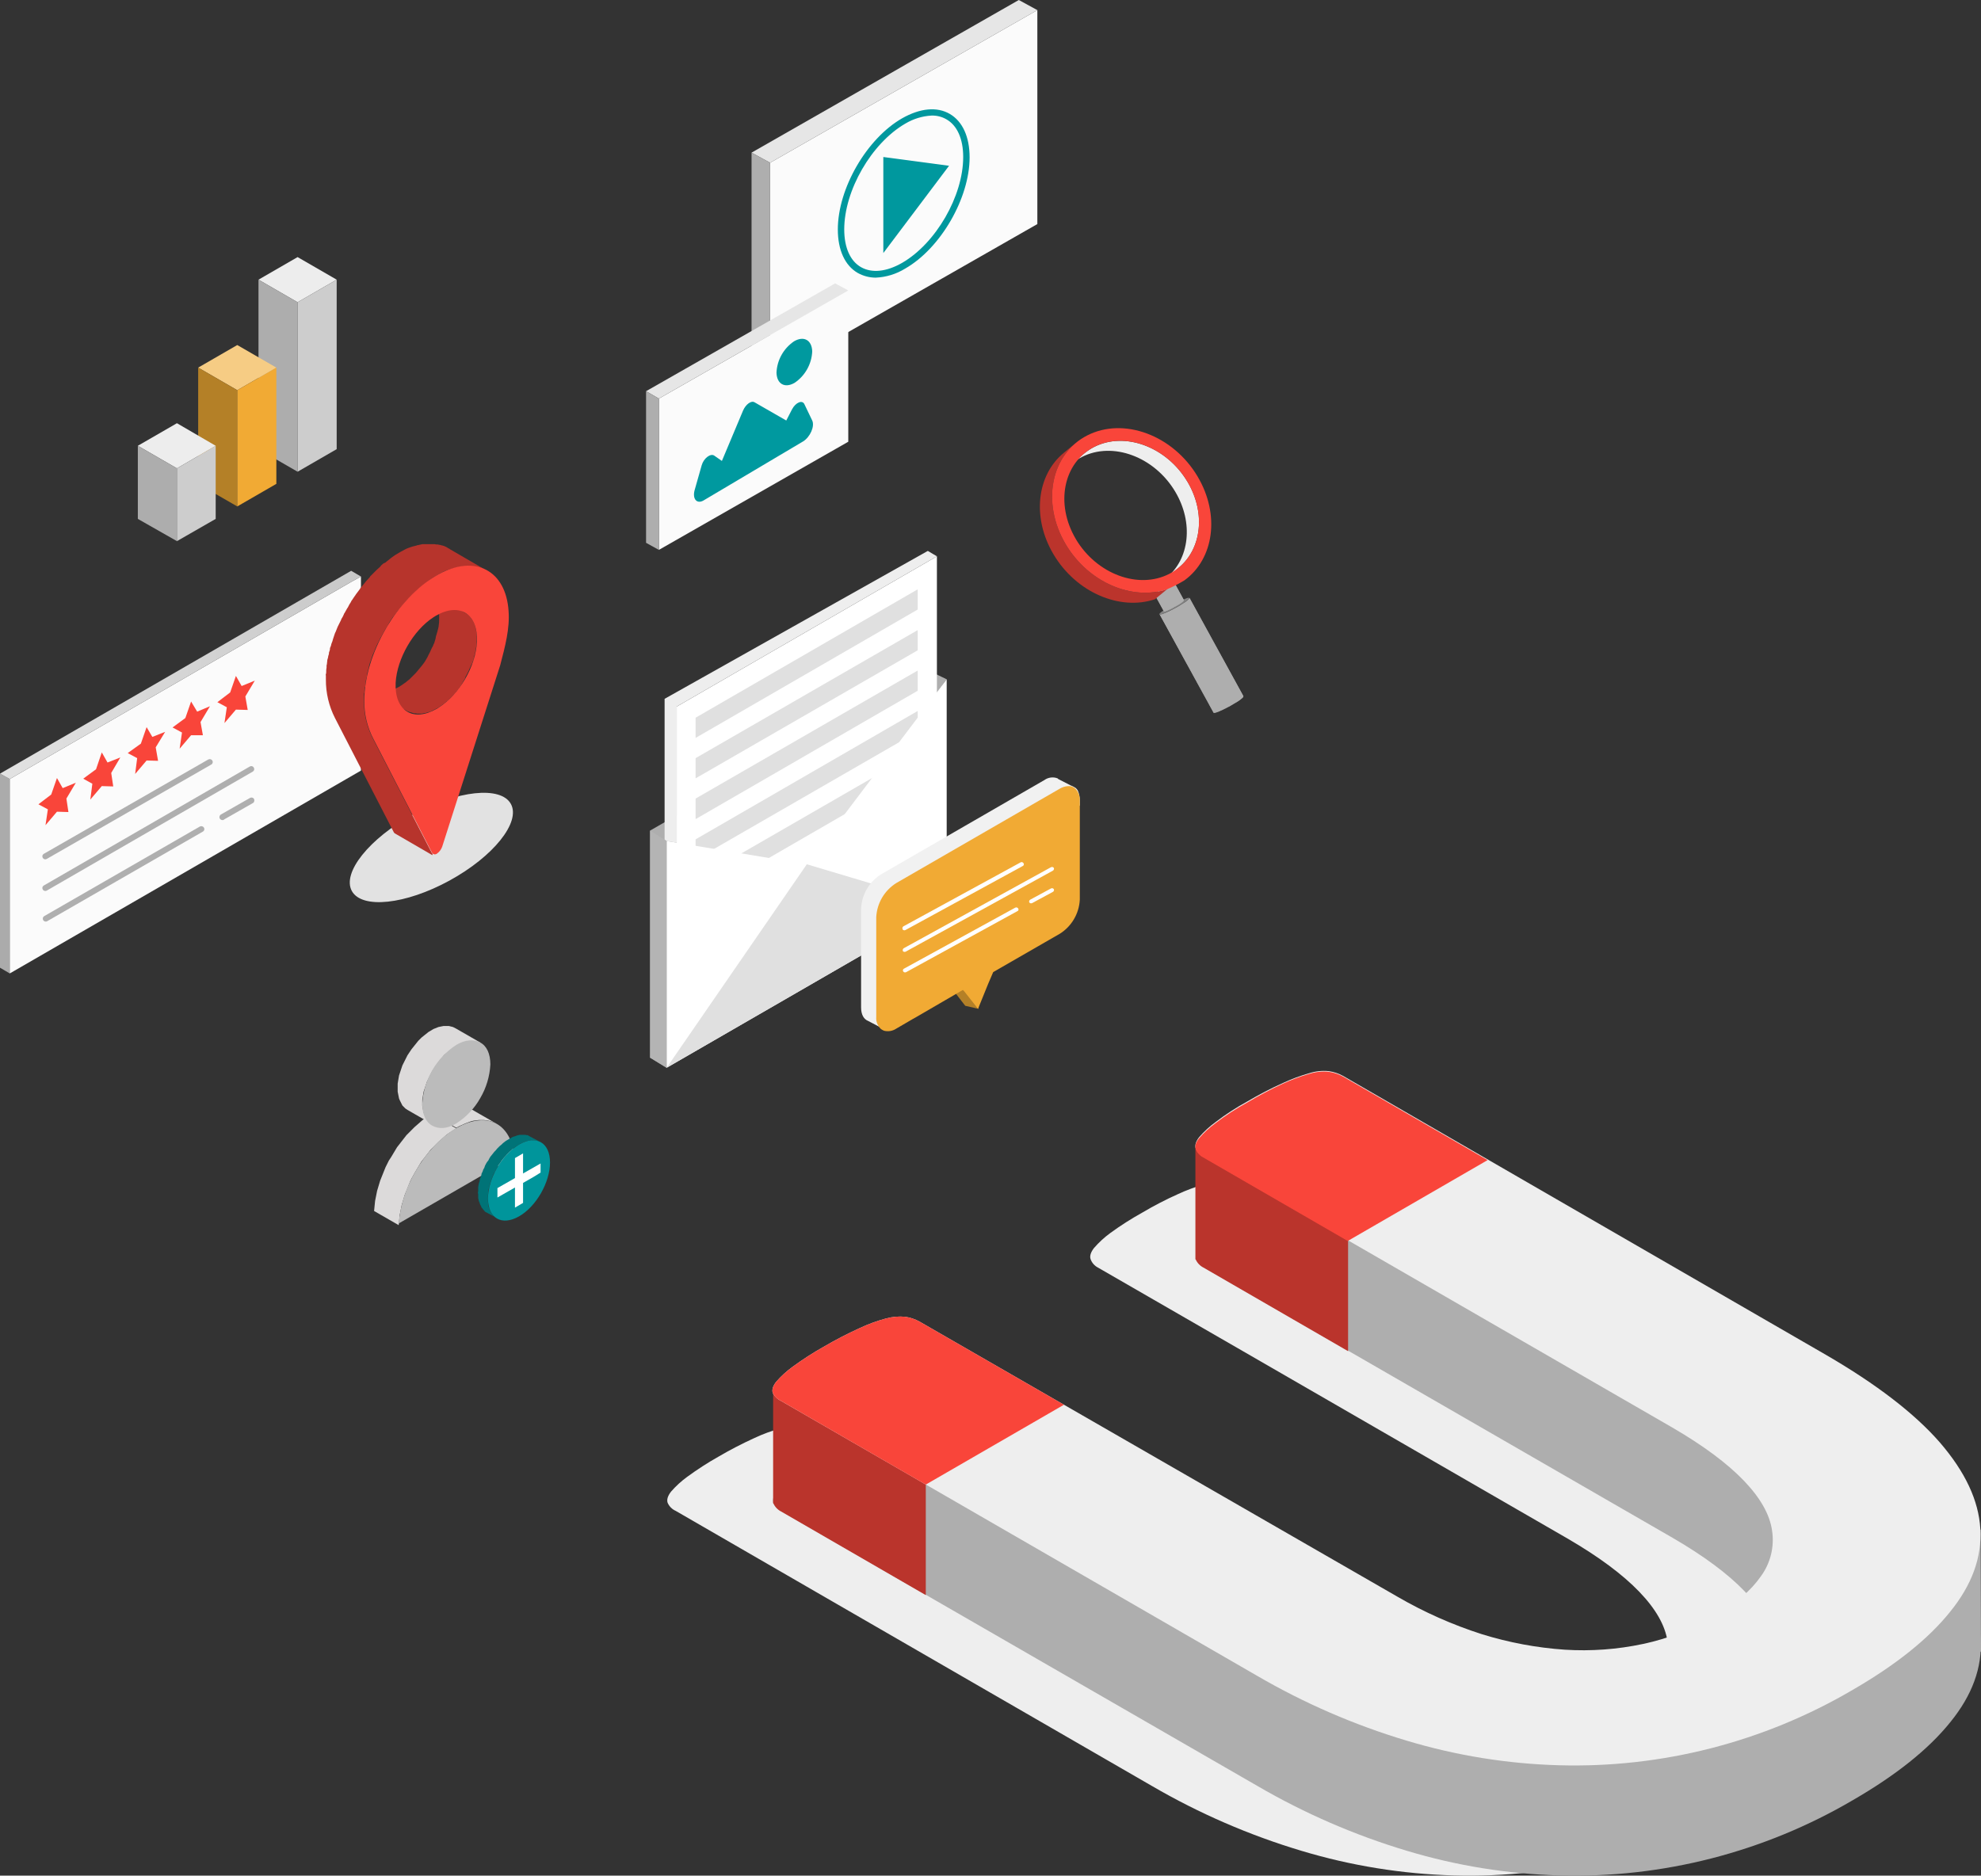 <?xml version="1.0" encoding="UTF-8"?> <svg xmlns="http://www.w3.org/2000/svg" xmlns:xlink="http://www.w3.org/1999/xlink" id="Layer_1" data-name="Layer 1" width="587.8" height="556.66" viewBox="0 0 587.8 556.66"><rect x="0" y="0" width="587.8" height="556.66" fill="#333333" stroke="none"/><defs><style> .cls-1 { fill: none; } .cls-2 { fill: url(#linear-gradient); } .cls-3 { clip-path: url(#clippath); } .cls-4 { fill: #f9453a; } .cls-5 { fill: #00989e; } .cls-6 { fill: #eee; } .cls-7 { fill: #f1aa34; } .cls-8 { fill: #e6e6e6; } .cls-9 { fill: #f6cc84; } .cls-10 { fill: #ededed; } .cls-11, .cls-12 { fill: #fff; } .cls-13 { fill: #f1f1f1; } .cls-14 { fill: #fbfbfb; } .cls-15 { fill: #e2e2e2; } .cls-16 { fill: #00999f; } .cls-17 { fill: #b4b4b4; } .cls-18 { fill: #ba342c; } .cls-19 { fill: #b7342c; } .cls-20 { fill: #bb342c; } .cls-21 { fill: #b48027; } .cls-22 { fill: #cdcdcd; } .cls-23 { fill: #aeaeae; } .cls-24 { fill: #ababab; } .cls-25 { fill: #afafaf; } .cls-26 { fill: #e0e0e0; } .cls-27 { fill: #adadad; } .cls-28 { fill: #828282; } .cls-29 { clip-path: url(#clippath-1); } .cls-30 { fill: #dcdada; } .cls-30, .cls-31, .cls-12, .cls-32, .cls-33 { fill-rule: evenodd; } .cls-31 { fill: #bbb; } .cls-32 { fill: #007377; } .cls-33 { fill: #00959b; } </style><linearGradient id="linear-gradient" x1="-480.47" y1="1258.25" x2="-479.47" y2="1258.25" gradientTransform="translate(51458.5 77960.16) scale(107.1 -61.8)" gradientUnits="userSpaceOnUse"><stop offset="0" stop-color="#e2e2e2"></stop><stop offset="1" stop-color="#c8c8c8"></stop></linearGradient><clipPath id="clippath"><path class="cls-1" d="m368.9,206.7h0v.03h0s0,.03-.01.04h0s-.02.04-.02.04h0s-.02.05-.02.05h0s-.03.05-.03.05h0s-.03.04-.03.04h0s0,.01,0,.01c-.02.02-.03.03-.05.05h0l-.05.05h0s0,.02,0,.02l-.06.05h0s-.08.07-.08.07h0s-.02.03-.02.03h-.02s-.04.05-.06.06l-.06.05-.02.02-.03.02h-.01s-.03.03-.03.03l-.04.03-.03.03-.02.02-.02.02-.04.03-.04.03-.04.03h-.02s-.03.04-.03.04l-.04.03-.05.04-.04.03h-.01s-.05.05-.05.05l-.03.02-.09.06h0l-.12.08h0s-.03.03-.03.03l-.08.06h-.02s-.04.04-.04.04l-.04.02h-.02s-.07.06-.07.06h-.02s-.1.08-.1.08h-.02s-.07.05-.07.05l-.08.05-.04.02h-.02s-.03.03-.03.03l-.08.05-.08.05h-.01l-.09.05-.09.05h-.01s-.02.02-.02.02l-.1.06-.05.03-.09.05-.05.03-.07.04-.05.03-.03.02-.05.03-.16.1-.04.02-.08.05-.03.02h-.02s-.04.03-.04.03l-.08.05-.08.04h0l-.06.04-.06.04-.06.04h-.01s0,0,0,0l-.04.02-.06.04-.07.04-.03.02h-.01s-.03.02-.03.02l-.07.04-.07.04-.05.03h-.02s-.08.05-.08.05l-.08.04-.04.02h-.01s-.03.02-.03.02l-.08.04-.09.05h-.01l-.1.05-.11.06h0l-.11.06-.08.04-.04.02h-.02s-.14.08-.14.08h-.02s-.05.04-.05.04l-.09.05-.05.03-.07.03-.05.02-.08.04-.07.03h-.03s-.11.07-.11.07l-.05.03h-.01s-.18.09-.18.09h0l-.18.09h0l-.09.04-.1.05h0l-.12.05-.07.03h0c-.07.03-.13.06-.2.09h0l-.2.09h-.02s-.13.07-.13.07h-.02s-.06.04-.09.05h-.03s-.07.04-.07.04l-.1.04-.06.02h-.04s-.05.04-.05.04l-.06.02-.09.03-.06.02-.09.03-.04.02-.13.05c-.51.17-.79.19-.84.1l-7.72-14.07-5.91-10.78-2.38-4.33c.05.1.33.07.84-.1l.13-.05.05-.02.09-.03.06-.02.09-.03.06-.02.09-.04.06-.02.1-.04.06-.03.13-.05h.02s.15-.07.15-.07l.2-.09h.01s.2-.09.2-.09l.08-.04.11-.05.11-.05.09-.04.19-.09h0l.19-.09.05-.03.14-.07.07-.03.13-.07.07-.03.14-.07.05-.02.18-.1.04-.02c.06-.03.12-.07.18-.1h0l.21-.11h0l.2-.11h.02s.2-.12.2-.12h0l.21-.11h.01s.2-.12.2-.12h0l.21-.12h0l.2-.11h.02s.15-.1.15-.1l.16-.1.08-.05.05-.03.12-.08.09-.06.14-.09h.02s.19-.13.19-.13h0l.18-.11h.02s.18-.13.18-.13l.12-.08h.02s.09-.07.09-.07l.04-.02.06-.04.09-.06.04-.02.12-.08s.06-.04.09-.06l.03-.02.06-.05.04-.03.05-.04.04-.03.05-.04.04-.03.04-.03.04-.03.04-.03.03-.03.04-.03.03-.02.04-.04.02-.02s.08-.07.12-.1l.02-.02.03-.03.08-.07h0s.04-.04.06-.06l.02-.02.05-.05h0s.03-.03.05-.05h.01s.03-.05.03-.05h.01s.03-.06.03-.06h0s.02-.03.02-.04h0s.02-.04.02-.04h0s0-.03.01-.04h0v-.03h0s0-.03,0-.03v-.02s16,29.18,16,29.18v.02h0s0,.02,0,.03v.05Z"></path></clipPath><clipPath id="clippath-1"><path class="cls-1" d="m351.28,178.12h0s0-.01,0-.02h0s-2.74-5-2.74-5h0s0,.02,0,.03h0v.02h0s0,.03,0,.03h0s-.01.03-.01.03h0s-.02.03-.02.03h0l-.02.03h0s-.02.03-.02.03h0s-.03.04-.03.04h0l-.04.04h-.01s-.04.05-.04.05h0s-.05.05-.05.05l-.02.02h-.01s-.08.08-.08.08h-.01s-.03.04-.03.04l-.02.02-.03.02-.02.02-.03.02-.03.02-.03.02-.03.02-.03.02-.03.02-.03.02-.03.02-.04.03h-.02s-.06.06-.06.06l-.08.05-.03.02-.06.04-.04.03-.03.02-.06.04h-.01s-.08.06-.08.06l-.12.08h-.01s-.12.08-.12.08h0l-.13.08h-.01s-.1.07-.1.07l-.06.04-.08.05-.03.02-.05.03-.11.07-.1.06h-.01s-.14.08-.14.08h0l-.14.08h0l-.14.08h0l-.14.08h0l-.14.08h-.01s-.14.08-.14.08h0l-.14.08h0l-.12.07h-.03s-.12.08-.12.08l-.03.02-.1.05-.04.02-.09.04-.05.02-.09.05-.04.02-.13.06h0l-.13.06-.06.03-.07.04-.08.04-.05.03-.13.06h0s-.09.04-.13.06l-.1.04h-.01s-.09.04-.09.04l-.04.02-.07.03-.04.02-.06.02-.04.02-.06.02h-.04s-.06.04-.06.04h-.03s-.09.04-.09.04c-.35.11-.53.13-.57.07l2.74,4.99c.03.07.22.05.57-.07l.09-.03h.03s.06-.03.06-.03l.04-.02.06-.02.04-.02h.04s.02-.02.02-.02l.04-.02.07-.03.04-.02h.02s.06-.04.06-.04h.01s.09-.04.09-.04h.01s.13-.06.13-.06h0l.13-.06h0l.05-.02.08-.04h0l.07-.03.06-.03h0l.13-.06h0l.12-.06h0l.04-.02.08-.04h.02s.05-.03.05-.03l.05-.03.03-.02.04-.02.03-.02.06-.03.03-.02h.01s.09-.06.09-.06h.02s.03-.02.03-.02l.05-.03.07-.04h0l.07-.04.07-.04h0l.06-.03.05-.03h.02s.01-.02.01-.02h.03s.05-.04.05-.04l.05-.03h.01l.03-.02.04-.02.04-.02h.02s0,0,0,0h.02s.04-.04.04-.04l.04-.02.03-.02h.01l.04-.02.04-.02.04-.02h0l.05-.03.06-.03.03-.02h.01s.02-.02.02-.02l.06-.03.03-.02.11-.07.04-.02h.02s.03-.03.03-.03l.05-.03.04-.02.06-.04.03-.02.06-.04h.02s0,0,0,0l.06-.04.06-.04h0l.05-.03.05-.03h.02s.01-.02.01-.02l.03-.02.05-.03.04-.03h.01s.07-.05.07-.05h.01s.05-.04.05-.04h.01s.03-.02.03-.02l.03-.02h.01s.06-.05.06-.05h.02s0-.01,0-.01l.08-.05h0l.06-.04h.02s.03-.04.03-.04h0s.03-.02.03-.02l.04-.03.03-.02.02-.02h.01s.03-.03.03-.03l.03-.02.03-.02h.02s.01-.02.01-.02l.02-.02.03-.02.02-.02h0s.02-.02.02-.02h.01s.04-.05.04-.05l.04-.03h.01s.02-.02.02-.02h0l.05-.05h0s.04-.04.04-.04h0s0-.01,0-.01l.04-.04h0l.03-.04h0s.02-.03.02-.03h0s.02-.04.02-.04h0l.02-.02h0v-.02h.01v-.02h0v-.02l.02-.07Z"></path></clipPath></defs><path class="cls-24" d="m0,229.6v57.6l2.9,1.7v-57.7l-2.9-1.6Z"></path><path class="cls-30" d="m135.4,334.9l-7.3-4.2-.9.5-.9.6-.9.6-.8.7-.8.7-.8.7-.8.8-.8.8-.8.8-.7.9-.7.9-.7.9-.7.9-.6,1-.6,1-.6,1-.6.9-.5,1-.5,1-.4,1-.4,1-.4,1-.4,1-.3,1-.3,1-.3,1-.2,1-.2,1-.2,1-.1,1-.1,1-.1,1,7.3,4.2.1-1,.1-1,.1-1,.2-1,.2-1,.2-1,.3-1,.3-1,.3-1,.4-1,.4-1,.4-1,.4-1,.5-1,.5-.9.5-.9.6-1,.6-1,.6-1,.7-.9.7-.9.7-.9.7-.9.8-.8.8-.8.8-.8.8-.7.8-.7.8-.7.9-.6.9-.6,1-.6h0Zm12.1-1.3l-.6-.3-.6-.3-.6-.2-.7-.2-.7-.1-.7-.1h-1.5l-.8.1-.8.1-.8.2-.8.3-.8.3-.9.4-.9.4-.9.5-7.3-4.2.9-.5.9-.4.9-.4.8-.3.8-.3.8-.2.8-.1.8-.1h1.5l.7.1.7.1.7.2.6.2.6.3.6.3,7.3,4.2Z"></path><path class="cls-30" d="m142.5,309.4l-7.3-4.2-.4-.2-.4-.2-.4-.1-.4-.1-.4-.1h-1.6l-.5.1-.5.1-.5.1-.5.2-.5.2-.5.2-.5.3-.5.3-.5.3-.5.4-.5.4-.5.4-.5.4-.5.5-.5.5-.4.5-.4.5-.4.5-.4.5-.4.5-.4.6-.4.6-.4.6-.3.6-.3.6-.3.6-.3.6-.3.6-.2.6-.2.6-.2.6-.2.6-.2.6-.1.6-.1.6-.1.6-.1.6v2.4l.1.5.1.5.1.5.1.5.2.5.2.4.2.4.2.4.2.4.3.3.3.3.3.3.3.2.3.2,7.3,4.2-.3-.2-.3-.2-.3-.3-.3-.3-.3-.3-.2-.4-.2-.4-.2-.4-.2-.4-.2-.5-.1-.5-.1-.5-.1-.5-.1-.5v-1.8h0l.1-.6.1-.6.1-.6.1-.6.2-.6.2-.6.2-.6.2-.6.2-.6.3-.6.3-.6.3-.6.3-.6.3-.6.4-.6.4-.6.4-.6.4-.6.4-.5.4-.5.4-.5.4-.5.4-.5.5-.4.5-.4.5-.4.5-.4.5-.4.5-.3.5-.3.5-.3.5-.2.5-.2.5-.2.5-.2.5-.1.5-.1.5-.1h1.2l.4.1.4.1.4.1.4.1.4-.1h0Zm-7.1,25.5h0l-7.3-4.2h0l7.3,4.2Z"></path><path class="cls-31" d="m147.5,333.6c-3.1-1.8-7.4-1.5-12.1,1.2h0c-4.7,2.7-9,7.4-12.1,12.8-2.8,4.73-4.51,10.02-5,15.5l34.3-19.8c-.4-4.6-2.2-8-5.1-9.7Z"></path><path class="cls-31" d="m135.4,333.4h0c2.95-1.88,5.39-4.45,7.1-7.5h0c1.79-3.04,2.82-6.47,3-10,0-3.2-1.1-5.5-3-6.5s-4.4-.9-7.1.7c-5.97,3.89-9.72,10.39-10.1,17.5,0,3.2,1.1,5.5,3,6.5s4.3,1,7.1-.7Z"></path><path class="cls-32" d="m159.9,338.7l-3-1.6-.3-.2h-.4l-.3-.1h-1.7l-.4.1-.4.1-.5.2-.4.1-.5.2-.5.3-.4.2-.5.3-.5.3-.4.3-.5.4-.4.4-.5.4-.4.4-.4.4-.4.5-.4.4-.4.5-.4.5-.4.5-.3.5-.3.6-.4.5-.3.5-.3.6-.2.6-.3.5-.2.6-.3.6-.1.6-.2.5-.2.6-.1.6-.2.6-.1.5-.1.6v1.1l-.1.6.1.5v1.1l.1.4.1.5.2.4.1.4.2.4.2.4.1.3.3.3.2.3.3.3.2.3,3,1.6-.3-.2-.3-.3-.2-.3-.2-.3-.2-.3-.2-.4-.2-.4-.1-.4-.2-.4-.1-.5v-.5l-.1-.5v-2.1l.1-.6v-.6l.1-.5.2-.6.1-.6.2-.6.2-.6.2-.6.2-.5.2-.6.3-.6.3-.5.3-.6.3-.5.3-.6.3-.5.4-.5.3-.5.4-.5.4-.5.4-.4.4-.5.4-.4.4-.4.5-.4.4-.4.5-.4.4-.3.5-.3.5-.3.5-.3.4-.2.5-.2.4-.2.5-.1.4-.1.5-.1h.4l.4-.1h.4l.4.1h.3l.4.1.4.1Z"></path><path class="cls-33" d="m154,361c5.1-2.9,9.2-10.1,9.2-16s-4.1-8.3-9.2-5.3-9.2,10.1-9.2,16,4.1,8.2,9.2,5.3Z"></path><path class="cls-12" d="m155.2,342.3v14.7l-2.4,1.4v-14.7l2.4-1.4Z"></path><path class="cls-12" d="m160.4,345.3l-12.8,7.3v2.8l10.7-6.1,2.1-1.3v-2.7Z"></path><path class="cls-6" d="m556.5,486.7c-.5-8.4-4.5-16.9-12-25.6-7.5-8.6-18.8-17.3-33.8-26l-100.5-58h0l-42.9-24.8c-1.3-.72-2.73-1.19-4.2-1.4-1.95-.2-3.93,0-5.8.6-2.67.76-5.28,1.73-7.8,2.9-3.63,1.63-7.17,3.47-10.6,5.5-3.25,1.81-6.39,3.81-9.4,6-1.8,1.31-3.44,2.82-4.9,4.5-1,1.3-1.3,2.4-1,3.3.39,1.08,1.18,1.98,2.2,2.5l43,24.8h0l96.3,55.6c9.3,5.4,16.4,10.7,21.3,15.8s7.7,10,8.4,14.8c.75,4.79-.44,9.68-3.3,13.6-2.9,4.3-7.6,8.3-14,12-6.53,3.79-13.62,6.53-21,8.1-7.61,1.67-15.43,2.24-23.2,1.7-8.39-.56-16.69-2.14-24.7-4.7-8.73-2.81-17.15-6.53-25.1-11.1l-99-57.2h0l-42.9-24.8c-1.3-.72-2.73-1.19-4.2-1.4-1.91-.18-3.85-.01-5.7.5-2.71.73-5.36,1.7-7.9,2.9-3.62,1.65-7.16,3.49-10.6,5.5-3.22,1.81-6.32,3.82-9.3,6-1.76,1.28-3.37,2.76-4.8,4.4-1,1.3-1.3,2.4-1,3.3.47,1.07,1.33,1.93,2.4,2.4l42.9,24.8h0l98.5,56.9c13.96,8.12,28.83,14.57,44.3,19.2,14.68,4.42,29.88,6.87,45.2,7.3,30.52.85,60.66-6.87,87-22.3,12.8-7.4,22.5-15.1,29-23.2s9.6-16,9.1-24.4Z"></path><path class="cls-23" d="m587.8,490.3l-.1-36.4-18.6,18.2,18.7,18.2Z"></path><path class="cls-23" d="m229.4,445.9c0,.1,0,.2.1.2.46,1.04,1.28,1.89,2.3,2.4l42.9,24.8,98.5,56.8c13.96,8.12,28.83,14.57,44.3,19.2,14.68,4.42,29.88,6.87,45.2,7.3,30.52.85,60.66-6.87,87-22.3,12.8-7.4,22.5-15.1,29-23.2,6.5-8,9.5-16.2,9-24.7-.5-8.4-4.5-16.9-12-25.6-7.5-8.6-18.8-17.3-33.8-26l-143.3-82.7c-1.3-.72-2.73-1.19-4.2-1.4-1.95-.2-3.93,0-5.8.6-2.69.71-5.3,1.68-7.8,2.9-3.63,1.63-7.17,3.47-10.6,5.5-3.29,1.79-6.43,3.83-9.4,6.1-1.8,1.31-3.44,2.82-4.9,4.5-.88.86-1.25,2.1-1,3.3.39,1.08,1.18,1.98,2.2,2.5l139.2,80.3c9.3,5.4,16.4,10.7,21.3,15.8s7.7,10,8.4,14.8c.75,4.79-.44,9.68-3.3,13.6-3,4.3-7.7,8.3-14,12-6.53,3.79-13.62,6.53-21,8.1-7.61,1.67-15.43,2.24-23.2,1.7-8.35-.57-16.61-2.12-24.6-4.6-8.73-2.81-17.15-6.53-25.1-11.1l-142-81.7c-1.3-.72-2.73-1.19-4.2-1.4-1.91-.18-3.85-.01-5.7.5-2.71.73-5.36,1.7-7.9,2.9-.5.2-.9.4-1.4.6-3.13,1.41-6.17,3.01-9.1,4.8-3.22,1.81-6.32,3.82-9.3,6-1.76,1.28-3.37,2.76-4.8,4.4-.49.58-.83,1.26-1,2h0c-.1.36-.1.74,0,1.1Z"></path><path class="cls-18" d="m229.4,412.7v33.3c0,.1,0,.2.1.2.46,1.04,1.28,1.89,2.3,2.4l42.9,24.8v-32.8l-21-12.9-24.3-15Z"></path><path class="cls-18" d="m354.7,340.4v33.2c0,.1,0,.2.1.2.46,1.04,1.28,1.89,2.3,2.4l42.9,24.8v-32.8l-21-12.9-24.3-14.9Z"></path><path class="cls-6" d="m231.8,415.8l141.3,81.6c13.96,8.12,28.83,14.57,44.3,19.2,14.68,4.42,29.88,6.87,45.2,7.3,30.52.85,60.66-6.87,87-22.3,12.8-7.4,22.5-15.1,29-23.2,6.5-8,9.5-16.2,9-24.7-.5-8.4-4.5-16.9-12-25.6-7.5-8.6-18.8-17.3-33.8-26l-143.3-82.8c-1.3-.72-2.73-1.19-4.2-1.4-1.95-.2-3.93,0-5.8.6-2.67.76-5.28,1.73-7.8,2.9-3.63,1.63-7.17,3.47-10.6,5.5-3.29,1.79-6.43,3.83-9.4,6.1-1.8,1.31-3.44,2.82-4.9,4.5-1,1.3-1.3,2.4-1,3.3.39,1.08,1.18,1.98,2.2,2.5l139.1,80.3c9.3,5.4,16.4,10.7,21.3,15.8s7.7,10,8.4,14.8c.75,4.79-.44,9.68-3.3,13.6-3,4.3-7.6,8.3-14,12-6.53,3.79-13.62,6.53-21,8.1-7.62,1.62-15.43,2.19-23.2,1.7-8.35-.57-16.61-2.12-24.6-4.6-8.71-2.79-17.09-6.51-25-11.1l-141.9-81.7c-1.3-.72-2.73-1.19-4.2-1.4-1.91-.18-3.85-.01-5.7.5-2.71.73-5.36,1.7-7.9,2.9-3.62,1.65-7.16,3.49-10.6,5.5-3.22,1.81-6.32,3.82-9.3,6-1.76,1.28-3.37,2.76-4.8,4.4-1,1.3-1.3,2.4-1,3.3.54,1.06,1.42,1.9,2.5,2.4Z"></path><path class="cls-4" d="m354.8,341c.39,1.08,1.18,1.98,2.2,2.5l42.9,24.8,41.5-24-42.9-24.8c-1.3-.72-2.73-1.19-4.2-1.4-1.95-.2-3.93,0-5.8.6-2.67.76-5.28,1.73-7.8,2.9-3.64,1.67-7.17,3.54-10.6,5.6-3.29,1.79-6.43,3.83-9.4,6.1-1.8,1.31-3.44,2.82-4.9,4.5-1,1.2-1.3,2.3-1,3.2Z"></path><path class="cls-4" d="m231.8,415.8l42.9,24.8,41-23.7-42.9-24.7c-1.3-.72-2.73-1.19-4.2-1.4-1.91-.18-3.85-.01-5.7.5-2.71.73-5.36,1.7-7.9,2.9-3.62,1.65-7.16,3.49-10.6,5.5-3.22,1.81-6.32,3.82-9.3,6-1.76,1.28-3.37,2.76-4.8,4.4-1,1.3-1.3,2.4-1,3.3.54,1.06,1.42,1.9,2.5,2.4Z"></path><path class="cls-23" d="m197.8,316.9l-4.9-3v-67.4l82.6-47.5,5.4,2.6-83.1,115.3Z"></path><path class="cls-11" d="m278,254.3l-77.2,44.6v-89.2l77.2-44.6v89.2Z"></path><path class="cls-26" d="m272.3,180.9l-65.9,38.1v-6l65.9-38.1v6Z"></path><path class="cls-26" d="m272.3,193l-65.9,38v-6l65.9-38v6Z"></path><path class="cls-26" d="m272.3,205l-65.9,38.1v-6.1l65.9-38v6Z"></path><path class="cls-26" d="m272.3,217.1l-65.9,38v-6l65.9-38.1v6.1Z"></path><path class="cls-26" d="m272.3,229.1l-65.9,38.1v-6.1l65.9-38v6Z"></path><path class="cls-11" d="m239.4,256.5l-41.6-6.9v67.3l83.1-48v-67.3l-41.5,54.9Z"></path><path class="cls-26" d="m197.8,316.9l41.6-60.4,41.5,12.4-83.1,48Z"></path><path class="cls-6" d="m278,165.1l-2.7-1.6-78.1,43.9v41.8l.6.4,3,.5v-40.4l77.2-44.6Z"></path><path class="cls-17" d="m197.8,249.6l-4.9-3.1v67.4l4.9,3v-67.3Z"></path><path class="cls-21" d="m282.7,293.7l6.7-2.6.9,8.3-3.9-.9-3.7-4.8Z"></path><path class="cls-13" d="m320.4,237.5v1.5l-4.7,6.1v19.5c-.21,4.13-2.41,7.89-5.9,10.1l-19.8,11.4-3.2,7.9-.4-.5-.8-.6-.1.4-1.8.7.2.7h0l-2.8-3.6-2.1,1.2-7.2,9.4-.9.5-4.8,2.8c-1.06.7-2.37.92-3.6.6l-.9-.5-4-2.1h0c-1.3-.5-2.1-1.9-2.1-4v-29.4c.21-4.13,2.41-7.89,5.9-10.1l48.5-28c1.13-.81,2.6-1,3.9-.5h0l.1.1.1.1,3.7,1.9.5.2.9.5c.28.22.52.49.7.8.4.91.6,1.9.6,2.9Z"></path><path class="cls-7" d="m320.4,237.5v29.5c-.21,4.13-2.41,7.89-5.9,10.1l-19.8,11.4-1.5,3.5-3,7.4-3.7-4.7-.4-.5-.3-.3h0l-.1-.1-1.9,1.1h0l-.5.3-11.7,6.8h0l-.9.5-4.8,2.8c-1.06.7-2.37.92-3.6.6-.32-.13-.62-.3-.9-.5-1-.92-1.52-2.25-1.4-3.6v-29.6c.21-4.13,2.41-7.89,5.9-10.1l48.5-28c.76-.46,1.62-.73,2.5-.8.37-.02.74.02,1.1.1.32.13.62.3.9.5.28.22.52.49.7.8.56.82.84,1.8.8,2.8Z"></path><path class="cls-11" d="m268.8,282.4l43.6-24c.28-.16.41-.5.3-.8h0c-.19-.3-.59-.39-.9-.2,0,0,0,0,0,0l-43.6,24c-.29.15-.42.5-.3.8v.1c.24.23.61.27.9.1Z"></path><path class="cls-11" d="m268.2,287.5l33-18.1c.3-.19.71-.1.9.2,0,0,0,0,0,0,.18.23.14.56-.09.74-.03.03-.07.05-.11.06h0l-33,18.1c-.3.19-.71.1-.9-.2,0,0,0,0,0,0-.17-.25-.1-.6.15-.77.02-.01.03-.02.05-.03Z"></path><path class="cls-11" d="m311.8,263.7l-6.1,3.3c-.28.16-.41.5-.3.8h0c.19.3.59.39.9.2,0,0,0,0,0,0l6.1-3.3c.29-.15.42-.5.3-.8h0c-.19-.3-.59-.39-.9-.2,0,0,0,0,0,0Z"></path><path class="cls-11" d="m302.9,255.9l-34.8,19c-.29.15-.42.5-.3.8v.1c.19.3.59.39.9.2,0,0,0,0,0,0l34.8-19c.27-.13.38-.46.25-.72-.01-.03-.03-.05-.05-.08-.15-.29-.5-.42-.8-.3Z"></path><path class="cls-10" d="m88.3,76.3l-11.6,6.7,11.6,6.7,11.6-6.7-11.6-6.7Z"></path><path class="cls-27" d="m76.7,83v50.3l11.6,6.7v-50.3l-11.6-6.7Z"></path><path class="cls-22" d="m88.3,89.7v50.3l11.6-6.7v-50.3l-11.6,6.7Z"></path><path class="cls-9" d="m70.4,102.4l-11.6,6.7,11.6,6.7,11.6-6.7-11.6-6.7Z"></path><path class="cls-21" d="m58.8,109.1v34.5l11.6,6.7v-34.5l-11.6-6.7Z"></path><path class="cls-7" d="m70.4,115.8v34.5l11.6-6.7v-34.5l-11.6,6.7Z"></path><path class="cls-10" d="m52.5,125.6l-11.6,6.7,11.6,6.7,11.5-6.7-11.5-6.7Z"></path><path class="cls-27" d="m40.9,132.3v21.7l11.6,6.6v-21.6l-11.6-6.7Z"></path><path class="cls-22" d="m52.5,139v21.6l11.5-6.6v-21.7l-11.5,6.7Z"></path><path class="cls-14" d="m228.5,48.3v63.5l79.3-45.3V3l-79.3,45.3Z"></path><path class="cls-8" d="m228.5,48.3l-5.5-3L302.3,0l5.5,3-79.3,45.3Z"></path><path class="cls-23" d="m228.5,111.8l-5.5-3.1v-63.4l5.5,3v63.5Z"></path><path class="cls-5" d="m254.5,81c-3.8-2.2-5.9-6.8-5.9-12.9,0-12.2,8.6-27,19.1-33,5.3-3,10.3-3.5,14.1-1.3s5.9,6.8,5.9,12.9c0,12.1-8.6,27-19.1,33-2.65,1.64-5.68,2.57-8.8,2.7-1.86-.01-3.68-.5-5.3-1.4Zm14.1-44.3c-10,5.8-18.1,19.8-18.1,31.4,0,5.4,1.8,9.4,5,11.2s7.5,1.4,12.2-1.3c10-5.8,18.1-19.8,18.1-31.4,0-5.4-1.8-9.4-5-11.2-1.33-.77-2.86-1.15-4.4-1.1-2.76.15-5.43.98-7.8,2.4h0Z"></path><path class="cls-5" d="m262.1,75.1v-28.5l19.5,2.6-19.5,25.9Z"></path><path class="cls-14" d="m195.5,118.3v44.9l56.2-32.1v-44.9l-56.2,32.1Z"></path><path class="cls-8" d="m195.5,118.3l-3.8-2.2,56.1-32,3.9,2.1-56.2,32.1Z"></path><path class="cls-23" d="m195.5,163.2l-3.8-2.1v-45l3.8,2.2v44.9Z"></path><path class="cls-16" d="m241,104.3c-.17,3.75-2.1,7.19-5.2,9.3-2.9,1.7-5.3.4-5.4-3,.17-3.75,2.1-7.19,5.2-9.3,2.9-1.7,5.3-.4,5.4,3Z"></path><path class="cls-16" d="m241,124.8l-2.3-4.8c-.6-1.4-2.6-.6-3.7,1.5l-1.7,3.3-9.4-5.4c-1-.6-2.6.6-3.4,2.4l-6.3,15-2.3-1.6c-1.1-.7-3.1.8-3.7,2.9l-2.1,7.4c-.7,2.6.7,4.2,2.7,3l29.5-17.5c2.1-1.3,3.5-4.5,2.7-6.2Z"></path><path class="cls-14" d="m2.9,231.2v57.7l104.2-60.2v-57.6l-2.9,1.6L2.9,231.2Z"></path><path class="cls-2" d="m0,229.6l2.9,1.6,101.3-58.5,2.9-1.6-2.9-1.7L0,229.6Z"></path><path class="cls-25" d="m13.9,264.3l61.1-35.3c.41-.22.56-.73.34-1.13-.01-.02-.03-.04-.04-.07h0c-.22-.41-.73-.56-1.13-.34-.02.01-.04.03-.07.04l-61.1,35.3c-.41.22-.56.73-.34,1.13.01.02.03.04.04.07.23.41.76.55,1.17.32.01,0,.02-.01.03-.02Z"></path><path class="cls-25" d="m13.1,271.9l46.2-26.6c.42-.22.94-.09,1.2.3.26.39.15.9-.23,1.16-.02.01-.04.03-.07.04h0l-46.2,26.6c-.42.24-.95.09-1.19-.33-.23-.4-.1-.92.29-1.17Z"></path><path class="cls-25" d="m74.2,236.8l-8.6,4.9c-.44.22-.62.76-.4,1.2s.76.62,1.2.4c.06,0,.1-.04.1-.1h0l8.6-4.9c.41-.31.49-.88.2-1.3-.27-.32-.73-.4-1.1-.2Z"></path><path class="cls-25" d="m61.8,225.4l-48.8,28c-.41.22-.56.73-.34,1.13.01.02.03.04.04.07h0c.22.41.73.56,1.13.34.02-.01.04-.03.07-.04l48.8-28c.41-.23.55-.76.32-1.17,0-.01-.01-.02-.02-.03-.26-.39-.78-.52-1.2-.3Z"></path><path class="cls-4" d="m43.5,215.8l-1.7,4.9-3.9,2.8,2.8,1.5-.6,4.7,3.4-4,3.4.1-.7-4,2.8-4.6-3.8,1.5-1.7-2.9Z"></path><path class="cls-4" d="m56.7,208.2l-1.7,4.9-3.8,2.8,2.8,1.5-.7,4.8,3.4-4h3.5l-.7-3.9,2.8-4.7-3.8,1.6-1.8-3Z"></path><path class="cls-4" d="m70,200.6l-1.7,4.9-3.8,2.9,2.8,1.5-.7,4.7,3.4-4,3.5.1-.7-4,2.8-4.7-3.9,1.6-1.7-3Z"></path><path class="cls-4" d="m30.2,223.3l-1.7,5-3.8,2.8,2.7,1.5-.6,4.7,3.4-4,3.4.1-.6-4,2.7-4.6-3.8,1.5-1.7-3Z"></path><path class="cls-4" d="m16.9,230.9l-1.7,4.9-3.8,2.9,2.8,1.5-.7,4.7,3.4-4,3.4.1-.6-4,2.8-4.7-3.9,1.6-1.7-3Z"></path><ellipse class="cls-15" cx="128" cy="251.5" rx="26.9" ry="11.2" transform="translate(-105.03 92.34) rotate(-28.69)"></ellipse><g><path class="cls-19" d="m128.1,253.1l-17.4-33.8c-1.84-3.51-2.77-7.43-2.7-11.4v-1.6c-.02-.27.02-.54.1-.8.1-.3,0-.3,0-.4s.1-.5.1-.8,0-.3.1-.4.1-.4.1-.6.1-.6.1-.9.1-.4.1-.6c.02-.28.09-.55.2-.8.08-.22.12-.46.1-.7,0-.2.1-.4.1-.6l.2-.7.1-.5c.11-.29.18-.59.2-.9,0-.1.1-.2.1-.3.09-.41.22-.82.4-1.2l.6-1.8c.1-.1.1-.3.2-.4l.6-1.5.1-.2c.23-.59.49-1.15.8-1.7l.2-.4c.19-.45.43-.89.7-1.3l.2-.4c.3-.5.6-1.1.9-1.6l.2-.3c.3-.44.57-.91.8-1.4.11-.11.18-.25.2-.4.4-.5.7-1.1,1.1-1.6l.2-.2c.4-.5.8-1.1,1.2-1.6.1-.1.1-.2.2-.2l.4-.5.5-.6.4-.5.5-.6c.31-.39.64-.76,1-1.1l.1-.1c.34-.39.71-.76,1.1-1.1l.7-.7.2-.2c.31-.32.64-.63,1-.9l.3-.2.7-.6.4-.3.6-.5.4-.3.6-.5.4-.3.7-.5.3-.2c.35-.18.68-.38,1-.6l.7-.4,1.1-.6.4-.2c.2-.1.5-.2.7-.3l.3-.1.9-.3.4-.1c.25-.11.52-.18.8-.2l.4-.1.4-.1.5-.1.4-.1.5-.1h3l.6.1h.2l.6.1h.2l.7.2h.2l.6.2.2.1c.2.1.4.1.6.2l.1.1c.25.09.49.23.7.4l-11.2-6.5-.1-.1-.6-.3-.1-.1-.4-.2-.2-.1-.2-.1-.6-.2h-.1l-.7-.2h-.2l-.4-.1h-.4l-.6-.1h-3.6l-.4.1-.5.1-.4.1h-.2l-.2.1-.8.2-.4.1-.9.3-.2.1h-.1l-.7.3-.4.2c-.4.2-.7.4-1.1.6l-.7.4-1,.6-.3.2-.7.5-.4.3-.6.5-.4.3-.6.5-.5.2c-.2.2-.5.4-.7.6l-.3.4-1,.9-.2.2-.6.6-.1.1-1.1,1.1v.1l-1,1.1-.1.1-.4.5-.4.5c-.2.2-.3.4-.5.6l-.4.5-.1.1-.1.2c-.4.5-.8,1.1-1.2,1.6-.05.05-.09.12-.1.2l-.1.1c-.4.5-.7,1.1-1.1,1.6-.05.05-.09.12-.1.2l-.1.2c-.3.44-.57.91-.8,1.4,0,.1-.1.1-.1.2,0,.06-.04.1-.1.1h0c-.3.5-.6,1.1-.9,1.6l-.1.1c-.05.09-.08.2-.1.3-.19.45-.43.89-.7,1.3l-.1.3c-.05.05-.09.12-.1.2-.3.5-.5,1.1-.8,1.6h0l-.1.2-.6,1.5-.1.2c0,.1-.1.1-.1.2l-.6,1.8h0c-.09.41-.22.82-.4,1.2,0,.1-.1.2-.1.3-.03.24-.1.48-.2.7q0,.1-.1.2c-.08.19-.12.39-.1.6-.02.24-.09.48-.2.7-.08.19-.12.39-.1.6,0,.2-.1.3-.1.4l-.1.3c-.02.31-.09.61-.2.9-.07.19-.11.4-.1.6,0,.2-.1.6-.1.9,0,.1-.1.3-.1.4v.6c0,.1-.1.5-.1.8v.4c.01.27-.02.54-.1.8-.1.2,0,.2,0,.4v1.2c-.02,3.96.9,7.87,2.7,11.4l17.4,33.8c.07.15.18.29.3.4l11.2,6.5c.11-.25.03-.54-.2-.7Z"></path><path class="cls-19" d="m138,181.9l-11.2-6.5c2.3,1.4,3.7,4.4,3.5,8.6.02.47-.02.94-.1,1.4-.02.41-.08.81-.2,1.2.01.11-.02.22-.1.3-.02.28-.09.55-.2.8-.05.24-.12.47-.2.7-.11.25-.18.52-.2.8,0,.2-.1.3-.1.5-.1.4-.3.9-.4,1.3l-.1.1c-.11.39-.27.76-.5,1.1l-.2.4-.4.9-.2.4c-.19.32-.35.66-.5,1l-.1.2c-.2.4-.5.8-.7,1.2l-.2.3-.6.8-.4.5c-.2.2-.3.4-.5.6l-.5.6c-.2.2-.3.4-.5.6l-.2.2-.9.9h0l-.9.9-.3.2c-.2.2-.5.4-.7.6l-.3.2c-.3.2-.7.5-1,.7l-.8.5-.8.4-.2.1-.6.3-.2.1c-.2.1-.4.1-.5.2h-.1l-.6.2-.4.1h-.2c-.2,0-.4.1-.6.1-.3,0-.5.1-.8.1h-1l-.5-.1h-.2l-.6-.1h0l-.5-.2-.1-.1c-.2-.1-.3-.1-.4-.2l-.1-.1,11.2,6.5h.2l.4.2h.2c.2.1.4.1.6.2h0c.19.08.39.12.6.1h.2l.5.1h1c.27.02.54-.02.8-.1h0l.5-.1h.2l.3-.1h0c.23-.08.46-.15.7-.2h.1l.5-.2h.1l.1-.1.6-.3.2-.1c.26-.15.52-.29.8-.4.29-.13.56-.3.8-.5.3-.2.7-.5,1-.7l.3-.2.7-.6.3-.2.9-.9h0l.9-.9.2-.2.2-.2c.12-.11.23-.25.3-.4.1-.2.4-.4.5-.6s.1-.1.2-.2l.3-.5.4-.5.1-.2.4-.7.2-.3v-.1c.2-.3.4-.7.6-1v-.1c.08-.08.11-.19.1-.3.12-.24.25-.48.4-.7l.1-.2c.1-.1.1-.3.2-.4s.1-.3.2-.4.1-.3.2-.5l.2-.4c0-.1.1-.1.1-.2.1-.3.3-.6.4-.9,0-.06.04-.1.1-.1h0c.1-.4.3-.8.4-1.1v.2c.09-.15.13-.33.1-.5.03-.24.1-.48.2-.7v-.2c.1-.2.1-.5.2-.7.07-.16.11-.33.1-.5,0-.1,0-.2.1-.2v-.3c.1-.4.1-.8.2-1.2h0c.08-.46.12-.93.1-1.4.3-4.3-1-7.3-3.4-8.6Z"></path><path class="cls-4" d="m150.9,181.3c.4,5.2-1,10.5-2.5,16.2l-17.2,53.8c-.29.8-.81,1.5-1.5,2-.4.37-1.03.34-1.4-.07-.04-.04-.07-.09-.1-.13l-17.4-33.8c-1.84-3.51-2.77-7.43-2.7-11.4,0-13.7,9.6-30.3,21.4-37.1l.7-.4c10.8-5.9,19.9-1.1,20.7,10.9Zm-9.4,9.2c.4-8.3-5.1-11.8-12.1-7.8l-.8.5c-6,3.9-10.8,12.3-11.2,19.4-.4,8.3,5.1,11.8,12.1,7.8.29-.13.56-.3.8-.5,6-3.8,10.9-12.2,11.2-19.4"></path></g><g><path class="cls-23" d="m368.9,206.7h0v.03h0s0,.03-.01.04h0s-.02.04-.02.04h0s-.02.05-.02.05h0s-.03.05-.03.05h0s-.03.04-.03.04h0s0,.01,0,.01c-.02.02-.03.03-.05.05h0l-.05.05h0s0,.02,0,.02l-.06.05h0s-.08.07-.08.07h0s-.02.03-.02.03h-.02s-.04.05-.06.06l-.06.05-.02.02-.03.02h-.01s-.03.03-.03.03l-.04.03-.03.03-.02.02-.02.02-.04.03-.04.03-.04.03h-.02s-.03.04-.03.04l-.04.03-.05.04-.04.03h-.01s-.05.05-.05.05l-.03.02-.09.06h0l-.12.08h0s-.03.03-.03.03l-.08.06h-.02s-.04.04-.04.04l-.04.02h-.02s-.07.06-.07.06h-.02s-.1.08-.1.08h-.02s-.07.05-.07.05l-.08.05-.04.02h-.02s-.03.03-.03.03l-.08.05-.08.05h-.01l-.09.05-.09.05h-.01s-.02.02-.02.02l-.1.06-.05.03-.09.05-.05.03-.07.04-.05.03-.03.02-.05.03-.16.1-.04.02-.08.05-.03.02h-.02s-.04.03-.04.03l-.08.05-.08.04h0l-.06.04-.06.04-.06.04h-.01s0,0,0,0l-.04.02-.06.04-.07.04-.03.02h-.01s-.03.02-.03.02l-.07.04-.07.04-.05.03h-.02s-.08.05-.08.05l-.08.04-.04.02h-.01s-.03.02-.03.02l-.08.04-.09.05h-.01l-.1.05-.11.06h0l-.11.06-.08.04-.04.02h-.02s-.14.08-.14.08h-.02s-.05.04-.05.04l-.09.05-.05.03-.07.03-.05.02-.08.04-.07.03h-.03s-.11.07-.11.07l-.05.03h-.01s-.18.09-.18.09h0l-.18.09h0l-.09.04-.1.05h0l-.12.05-.07.03h0c-.07.03-.13.06-.2.09h0l-.2.09h-.02s-.13.07-.13.07h-.02s-.06.04-.09.05h-.03s-.07.04-.07.04l-.1.04-.06.02h-.04s-.05.04-.05.04l-.06.02-.09.03-.06.02-.09.03-.04.02-.13.05c-.51.17-.79.19-.84.1l-7.72-14.07-5.91-10.78-2.38-4.33c.05.1.33.07.84-.1l.13-.05.05-.02.09-.03.06-.02.09-.03.06-.02.09-.04.06-.02.1-.04.06-.03.13-.05h.02s.15-.07.15-.07l.2-.09h.01s.2-.09.2-.09l.08-.04.11-.05.11-.05.09-.04.19-.09h0l.19-.09.05-.03.14-.07.07-.03.13-.07.07-.03.14-.07.05-.02.18-.1.04-.02c.06-.03.12-.07.18-.1h0l.21-.11h0l.2-.11h.02s.2-.12.2-.12h0l.21-.11h.01s.2-.12.2-.12h0l.21-.12h0l.2-.11h.02s.15-.1.15-.1l.16-.1.08-.05.05-.03.12-.08.09-.06.14-.09h.02s.19-.13.19-.13h0l.18-.11h.02s.18-.13.18-.13l.12-.08h.02s.09-.07.09-.07l.04-.02.06-.04.09-.06.04-.02.12-.08s.06-.04.09-.06l.03-.02.06-.05.04-.03.05-.04.04-.03.05-.04.04-.03.04-.03.04-.03.04-.03.03-.03.04-.03.03-.02.04-.04.02-.02s.08-.07.12-.1l.02-.02.03-.03.08-.07h0s.04-.04.06-.06l.02-.02.05-.05h0s.03-.03.05-.05h.01s.03-.05.03-.05h.01s.03-.06.03-.06h0s.02-.03.02-.04h0s.02-.04.02-.04h0s0-.03.01-.04h0v-.03h0s0-.03,0-.03v-.02s16,29.18,16,29.18v.02h0s0,.02,0,.03v.05Z"></path><g class="cls-3"><g><path class="cls-23" d="m343.98,181.94l.47-.24,15.26,29.93h-15.74v-29.69Z"></path><path class="cls-23" d="m344.45,181.7l.09-.05,15.29,29.97h-.11l-15.26-29.93Z"></path><path class="cls-23" d="m344.54,181.65l.09-.05,15.31,30.02h-.11l-15.29-29.97Z"></path><path class="cls-23" d="m344.63,181.61l.09-.05,15.33,30.07h-.11l-15.31-30.02Z"></path><path class="cls-23" d="m344.72,181.56l.09-.05,15.36,30.11h-.11l-15.33-30.07Z"></path><path class="cls-23" d="m344.81,181.52l.09-.05,15.38,30.16h-.11l-15.36-30.11Z"></path><path class="cls-23" d="m344.9,181.47l.09-.05,15.4,30.2h-.11l-15.38-30.15Z"></path><path class="cls-23" d="m344.98,181.43l.09-.05,15.42,30.25h-.11l-15.4-30.2Z"></path><path class="cls-23" d="m345.07,181.38l.09-.05,15.45,30.29h-.11l-15.42-30.25Z"></path><path class="cls-23" d="m345.16,181.34l.09-.05,15.47,30.34h-.11l-15.45-30.29Z"></path><path class="cls-23" d="m345.25,181.29l.09-.05,15.49,30.38h-.11l-15.47-30.34Z"></path><path class="cls-23" d="m345.34,181.25l.09-.05,15.52,30.43h-.11l-15.49-30.38Z"></path><path class="cls-23" d="m345.43,181.2l.09-.05,15.52,30.43-.08.04h-.01l-15.52-30.43Z"></path><rect class="cls-23" x="353.27" y="179.27" width=".1" height="34.16" transform="translate(-50.63 181.93) rotate(-27.02)"></rect><rect class="cls-23" x="353.36" y="179.22" width=".1" height="34.16" transform="translate(-50.6 181.96) rotate(-27.02)"></rect><rect class="cls-23" x="353.45" y="179.18" width=".1" height="34.16" transform="translate(-50.57 182) rotate(-27.02)"></rect><rect class="cls-23" x="353.54" y="179.13" width=".1" height="34.16" transform="translate(-50.54 182.03) rotate(-27.02)"></rect><rect class="cls-23" x="353.63" y="179.09" width=".1" height="34.16" transform="translate(-50.51 182.07) rotate(-27.02)"></rect><rect class="cls-23" x="353.72" y="179.04" width=".1" height="34.16" transform="translate(-50.48 182.1) rotate(-27.02)"></rect><rect class="cls-23" x="353.8" y="179" width=".1" height="34.16" transform="translate(-50.45 182.14) rotate(-27.02)"></rect><rect class="cls-23" x="353.89" y="178.95" width=".1" height="34.16" transform="translate(-50.42 182.17) rotate(-27.02)"></rect><rect class="cls-23" x="353.98" y="178.91" width=".1" height="34.16" transform="translate(-50.39 182.21) rotate(-27.02)"></rect><rect class="cls-23" x="354.07" y="178.86" width=".1" height="34.16" transform="translate(-50.36 182.24) rotate(-27.02)"></rect><rect class="cls-23" x="354.16" y="178.81" width=".1" height="34.16" transform="translate(-50.33 182.28) rotate(-27.02)"></rect><rect class="cls-23" x="354.25" y="178.77" width=".1" height="34.16" transform="translate(-50.3 182.32) rotate(-27.02)"></rect><rect class="cls-23" x="354.34" y="178.72" width=".1" height="34.16" transform="translate(-50.27 182.35) rotate(-27.02)"></rect><rect class="cls-23" x="354.43" y="178.68" width=".1" height="34.16" transform="translate(-50.24 182.39) rotate(-27.02)"></rect><rect class="cls-23" x="354.51" y="178.64" width=".1" height="34.16" transform="translate(-50.21 182.3) rotate(-27)"></rect><rect class="cls-23" x="354.6" y="178.59" width=".1" height="34.16" transform="translate(-50.18 182.46) rotate(-27.02)"></rect><rect class="cls-23" x="354.69" y="178.54" width=".1" height="34.16" transform="translate(-50.15 182.49) rotate(-27.02)"></rect><rect class="cls-23" x="354.78" y="178.5" width=".1" height="34.16" transform="translate(-50.12 182.53) rotate(-27.02)"></rect><rect class="cls-23" x="354.87" y="178.45" width=".1" height="34.16" transform="translate(-50.09 182.56) rotate(-27.02)"></rect><rect class="cls-23" x="354.96" y="178.41" width=".1" height="34.16" transform="translate(-50.06 182.6) rotate(-27.02)"></rect><rect class="cls-23" x="355.05" y="178.36" width=".1" height="34.16" transform="translate(-50.03 182.63) rotate(-27.02)"></rect><rect class="cls-23" x="355.14" y="178.32" width=".1" height="34.16" transform="translate(-50 182.67) rotate(-27.02)"></rect><rect class="cls-23" x="355.23" y="178.27" width=".1" height="34.16" transform="translate(-49.97 182.7) rotate(-27.02)"></rect><rect class="cls-23" x="355.32" y="178.23" width=".1" height="34.16" transform="translate(-49.94 182.74) rotate(-27.02)"></rect><rect class="cls-23" x="355.4" y="178.18" width=".1" height="34.16" transform="translate(-49.91 182.78) rotate(-27.02)"></rect><rect class="cls-23" x="355.49" y="178.13" width=".1" height="34.16" transform="translate(-49.88 182.81) rotate(-27.02)"></rect><rect class="cls-23" x="355.58" y="178.09" width=".1" height="34.16" transform="translate(-49.85 182.85) rotate(-27.02)"></rect><rect class="cls-23" x="355.67" y="178.04" width=".1" height="34.16" transform="translate(-49.82 182.88) rotate(-27.02)"></rect><rect class="cls-23" x="355.76" y="178" width=".1" height="34.16" transform="translate(-49.78 182.8) rotate(-27)"></rect><rect class="cls-23" x="355.85" y="177.95" width=".1" height="34.16" transform="translate(-49.76 182.95) rotate(-27.02)"></rect><rect class="cls-23" x="355.94" y="177.91" width=".1" height="34.16" transform="translate(-49.73 182.99) rotate(-27.02)"></rect><rect class="cls-23" x="356.03" y="177.86" width=".1" height="34.16" transform="translate(-49.7 183.02) rotate(-27.02)"></rect><rect class="cls-23" x="356.12" y="177.82" width=".1" height="34.16" transform="translate(-49.67 183.06) rotate(-27.02)"></rect><rect class="cls-23" x="356.2" y="177.77" width=".1" height="34.16" transform="translate(-49.64 183.09) rotate(-27.02)"></rect><rect class="cls-23" x="356.29" y="177.73" width=".1" height="34.16" transform="translate(-49.61 183.13) rotate(-27.02)"></rect><rect class="cls-23" x="356.38" y="177.68" width=".1" height="34.16" transform="translate(-49.58 183.17) rotate(-27.02)"></rect><rect class="cls-23" x="356.47" y="177.64" width=".1" height="34.16" transform="translate(-49.54 183.2) rotate(-27.02)"></rect><rect class="cls-23" x="356.56" y="177.59" width=".1" height="34.16" transform="translate(-49.51 183.24) rotate(-27.02)"></rect><rect class="cls-23" x="356.65" y="177.55" width=".1" height="34.16" transform="translate(-49.48 183.27) rotate(-27.02)"></rect><rect class="cls-23" x="356.74" y="177.5" width=".1" height="34.16" transform="translate(-49.45 183.31) rotate(-27.02)"></rect><rect class="cls-23" x="356.83" y="177.45" width=".1" height="34.16" transform="translate(-49.42 183.34) rotate(-27.02)"></rect><rect class="cls-23" x="356.92" y="177.41" width=".1" height="34.16" transform="translate(-49.39 183.38) rotate(-27.02)"></rect><rect class="cls-23" x="357" y="177.37" width=".1" height="34.16" transform="translate(-49.36 183.3) rotate(-27)"></rect><rect class="cls-23" x="357.09" y="177.32" width=".1" height="34.16" transform="translate(-49.33 183.45) rotate(-27.02)"></rect><rect class="cls-23" x="357.18" y="177.27" width=".1" height="34.16" transform="translate(-49.3 183.48) rotate(-27.02)"></rect><rect class="cls-23" x="357.27" y="177.23" width=".1" height="34.16" transform="translate(-49.27 183.52) rotate(-27.02)"></rect><rect class="cls-23" x="357.36" y="177.18" width=".1" height="34.16" transform="translate(-49.24 183.56) rotate(-27.02)"></rect><rect class="cls-23" x="357.45" y="177.14" width=".1" height="34.16" transform="translate(-49.21 183.59) rotate(-27.02)"></rect><rect class="cls-23" x="357.54" y="177.09" width=".1" height="34.16" transform="translate(-49.18 183.63) rotate(-27.02)"></rect><rect class="cls-23" x="357.63" y="177.05" width=".1" height="34.16" transform="translate(-49.15 183.66) rotate(-27.02)"></rect><rect class="cls-23" x="357.72" y="177" width=".1" height="34.16" transform="translate(-49.12 183.7) rotate(-27.02)"></rect><rect class="cls-23" x="357.8" y="176.96" width=".1" height="34.16" transform="translate(-49.09 183.73) rotate(-27.02)"></rect><rect class="cls-23" x="357.89" y="176.91" width=".1" height="34.16" transform="translate(-49.06 183.77) rotate(-27.02)"></rect><rect class="cls-23" x="357.98" y="176.87" width=".1" height="34.16" transform="translate(-49.03 183.8) rotate(-27.02)"></rect><rect class="cls-23" x="358.07" y="176.82" width=".1" height="34.16" transform="translate(-49 183.84) rotate(-27.02)"></rect><rect class="cls-23" x="358.16" y="176.77" width=".1" height="34.16" transform="translate(-48.97 183.87) rotate(-27.02)"></rect><rect class="cls-23" x="358.25" y="176.73" width=".1" height="34.16" transform="translate(-48.94 183.79) rotate(-27)"></rect><rect class="cls-23" x="358.34" y="176.68" width=".1" height="34.16" transform="translate(-48.91 183.94) rotate(-27.02)"></rect><rect class="cls-23" x="358.43" y="176.64" width=".1" height="34.16" transform="translate(-48.88 183.98) rotate(-27.02)"></rect><rect class="cls-23" x="358.52" y="176.59" width=".1" height="34.16" transform="translate(-48.85 184.02) rotate(-27.02)"></rect><rect class="cls-23" x="358.6" y="176.55" width=".1" height="34.16" transform="translate(-48.82 184.05) rotate(-27.02)"></rect><rect class="cls-23" x="358.69" y="176.5" width=".1" height="34.16" transform="translate(-48.79 184.09) rotate(-27.02)"></rect><rect class="cls-23" x="358.78" y="176.46" width=".1" height="34.16" transform="translate(-48.76 184.12) rotate(-27.02)"></rect><rect class="cls-23" x="358.87" y="176.41" width=".1" height="34.16" transform="translate(-48.73 184.16) rotate(-27.02)"></rect><rect class="cls-23" x="358.96" y="176.37" width=".1" height="34.16" transform="translate(-48.7 184.19) rotate(-27.02)"></rect><rect class="cls-23" x="359.05" y="176.32" width=".1" height="34.16" transform="translate(-48.67 184.23) rotate(-27.02)"></rect><rect class="cls-23" x="359.14" y="176.28" width=".1" height="34.16" transform="translate(-48.64 184.26) rotate(-27.02)"></rect><rect class="cls-23" x="359.23" y="176.23" width=".1" height="34.16" transform="translate(-48.61 184.3) rotate(-27.02)"></rect><rect class="cls-23" x="359.32" y="176.19" width=".1" height="34.16" transform="translate(-48.58 184.33) rotate(-27.02)"></rect><rect class="cls-23" x="359.4" y="176.14" width=".1" height="34.16" transform="translate(-48.55 184.37) rotate(-27.02)"></rect><rect class="cls-23" x="359.49" y="176.09" width=".1" height="34.16" transform="translate(-48.51 184.41) rotate(-27.02)"></rect><rect class="cls-23" x="359.58" y="176.05" width=".1" height="34.16" transform="translate(-48.48 184.32) rotate(-27)"></rect><rect class="cls-23" x="359.67" y="176" width=".1" height="34.16" transform="translate(-48.45 184.48) rotate(-27.02)"></rect><rect class="cls-23" x="359.76" y="175.96" width=".1" height="34.16" transform="translate(-48.42 184.51) rotate(-27.02)"></rect><rect class="cls-23" x="359.85" y="175.91" width=".1" height="34.16" transform="translate(-48.39 184.55) rotate(-27.02)"></rect><rect class="cls-23" x="359.94" y="175.87" width=".1" height="34.16" transform="translate(-48.36 184.58) rotate(-27.02)"></rect><rect class="cls-23" x="360.03" y="175.82" width=".1" height="34.16" transform="translate(-48.33 184.62) rotate(-27.02)"></rect><rect class="cls-23" x="360.12" y="175.78" width=".1" height="34.16" transform="translate(-48.3 184.65) rotate(-27.02)"></rect><rect class="cls-23" x="360.2" y="175.73" width=".1" height="34.16" transform="translate(-48.27 184.69) rotate(-27.02)"></rect><rect class="cls-23" x="360.29" y="175.69" width=".1" height="34.16" transform="translate(-48.24 184.72) rotate(-27.02)"></rect><rect class="cls-23" x="360.38" y="175.64" width=".1" height="34.16" transform="translate(-48.21 184.76) rotate(-27.02)"></rect><path class="cls-23" d="m352.72,177.48l.03-.02h.07l15.5,30.4-.09.05-15.52-30.43Z"></path><path class="cls-23" d="m352.93,177.47l15.48,30.36-.09.05-15.5-30.4h.11Z"></path><path class="cls-23" d="m353.05,177.47l15.46,30.32-.09.05-15.48-30.36h.11Z"></path><path class="cls-23" d="m353.16,177.47l15.44,30.27-.09.05-15.46-30.32h.11Z"></path><path class="cls-23" d="m353.27,177.47l15.41,30.22-.09.05-15.43-30.27h.11Z"></path><path class="cls-23" d="m353.38,177.47l15.39,30.18-.09.05-15.41-30.22h.11Z"></path><path class="cls-23" d="m368.9,207.58l-.13.07-15.38-30.18h15.52v30.11Z"></path></g></g><path class="cls-28" d="m351.05,179.05c-1.96,1.28-4.05,2.35-6.23,3.2-1.45.48-1-.19.99-1.49,1.96-1.28,4.05-2.35,6.23-3.2,1.45-.47,1,.2-.99,1.49Z"></path><path class="cls-23" d="m351.28,178.12h0s0-.01,0-.02h0s-2.74-5-2.74-5h0s0,.02,0,.03h0v.02h0s0,.03,0,.03h0s-.01.03-.01.03h0s-.02.03-.02.03h0l-.02.03h0s-.02.03-.02.03h0s-.03.04-.03.04h0l-.04.04h-.01s-.04.05-.04.05h0s-.05.05-.05.05l-.02.02h-.01s-.08.08-.08.08h-.01s-.03.04-.03.04l-.02.02-.03.02-.02.02-.03.02-.03.02-.03.02-.03.02-.03.02-.03.02-.03.02-.03.02-.04.03h-.02s-.06.06-.06.06l-.08.05-.03.02-.06.04-.04.03-.03.02-.06.04h-.01s-.08.06-.08.06l-.12.08h-.01s-.12.08-.12.08h0l-.13.08h-.01s-.1.07-.1.07l-.06.04-.08.05-.03.02-.05.03-.11.07-.1.06h-.01s-.14.08-.14.08h0l-.14.08h0l-.14.08h0l-.14.08h0l-.14.08h-.01s-.14.08-.14.08h0l-.14.08h0l-.12.07h-.03s-.12.08-.12.08l-.03.02-.1.05-.04.02-.09.04-.05.02-.09.05-.04.02-.13.06h0l-.13.06-.06.03-.07.04-.08.04-.05.03-.13.06h0s-.09.04-.13.06l-.1.04h-.01s-.09.04-.09.04l-.04.02-.07.03-.04.02-.06.02-.04.02-.06.02h-.04s-.06.04-.06.04h-.03s-.09.04-.09.04c-.35.11-.53.13-.57.07l2.74,4.99c.03.07.22.05.57-.07l.09-.03h.03s.06-.03.06-.03l.04-.02.06-.02.04-.02h.04s.02-.02.02-.02l.04-.02.07-.03.04-.02h.02s.06-.04.06-.04h.01s.09-.04.09-.04h.01s.13-.06.13-.06h0l.13-.06h0l.05-.02.08-.04h0l.07-.03.06-.03h0l.13-.06h0l.12-.06h0l.04-.02.08-.04h.02s.05-.03.05-.03l.05-.03.03-.02.04-.02.03-.02.06-.03.03-.02h.01s.09-.06.09-.06h.02s.03-.02.03-.02l.05-.03.07-.04h0l.07-.04.07-.04h0l.06-.03.05-.03h.02s.01-.02.01-.02h.03s.05-.04.05-.04l.05-.03h.01l.03-.02.04-.02.04-.02h.02s0,0,0,0h.02s.04-.04.04-.04l.04-.02.03-.02h.01l.04-.02.04-.02.04-.02h0l.05-.03.06-.03.03-.02h.01s.02-.02.02-.02l.06-.03.03-.02.11-.07.04-.02h.02s.03-.03.03-.03l.05-.03.04-.02.06-.04.03-.02.06-.04h.02s0,0,0,0l.06-.04.06-.04h0l.05-.03.05-.03h.02s.01-.02.01-.02l.03-.02.05-.03.04-.03h.01s.07-.05.07-.05h.01s.05-.04.05-.04h.01s.03-.02.03-.02l.03-.02h.01s.06-.05.06-.05h.02s0-.01,0-.01l.08-.05h0l.06-.04h.02s.03-.04.03-.04h0s.03-.02.03-.02l.04-.03.03-.02.02-.02h.01s.03-.03.03-.03l.03-.02.03-.02h.02s.01-.02.01-.02l.02-.02.03-.02.02-.02h0s.02-.02.02-.02h.01s.04-.05.04-.05l.04-.03h.01s.02-.02.02-.02h0l.05-.05h0s.04-.04.04-.04h0s0-.01,0-.01l.04-.04h0l.03-.04h0s.02-.03.02-.03h0s.02-.04.02-.04h0l.02-.02h0v-.02h.01v-.02h0v-.02l.02-.07Z"></path><g class="cls-29"><g><path class="cls-23" d="m342.5,176.11l.28-.14,2.8,5.5h-3.08v-5.36Z"></path><path class="cls-23" d="m342.78,175.96l.06-.03,2.82,5.53h-.07l-2.8-5.5Z"></path><path class="cls-23" d="m342.84,175.94l.06-.03,2.83,5.56h-.07l-2.82-5.53Z"></path><path class="cls-23" d="m342.9,175.91l.06-.03,2.85,5.58h-.07l-2.83-5.56Z"></path><path class="cls-23" d="m342.95,175.88l.06-.03,2.86,5.61h-.07l-2.84-5.58Z"></path><path class="cls-23" d="m343.01,175.85l.06-.03,2.88,5.64h-.07l-2.87-5.61Z"></path><rect class="cls-23" x="344.5" y="175.46" width=".06" height="6.33" transform="translate(-43.54 175.89) rotate(-27)"></rect><rect class="cls-23" x="344.56" y="175.43" width=".06" height="6.33" transform="translate(-43.52 176.02) rotate(-27.02)"></rect><rect class="cls-23" x="344.61" y="175.4" width=".06" height="6.33" transform="translate(-43.51 176.04) rotate(-27.02)"></rect><rect class="cls-23" x="344.67" y="175.37" width=".06" height="6.33" transform="translate(-43.49 175.95) rotate(-27)"></rect><rect class="cls-23" x="344.72" y="175.35" width=".06" height="6.33" transform="translate(-43.47 176.09) rotate(-27.02)"></rect><rect class="cls-23" x="344.78" y="175.32" width=".06" height="6.33" transform="translate(-43.45 176) rotate(-27)"></rect><rect class="cls-23" x="344.84" y="175.29" width=".06" height="6.33" transform="translate(-43.43 176.02) rotate(-27)"></rect><rect class="cls-23" x="344.89" y="175.26" width=".06" height="6.33" transform="translate(-43.41 176.04) rotate(-27)"></rect><rect class="cls-23" x="344.95" y="175.23" width=".06" height="6.33" transform="translate(-43.39 176.07) rotate(-27)"></rect><rect class="cls-23" x="345.01" y="175.2" width=".06" height="6.33" transform="translate(-43.37 176.2) rotate(-27.02)"></rect><rect class="cls-23" x="345.06" y="175.17" width=".06" height="6.33" transform="translate(-43.35 176.11) rotate(-27)"></rect><rect class="cls-23" x="345.12" y="175.15" width=".06" height="6.33" transform="translate(-43.33 176.13) rotate(-27)"></rect><rect class="cls-23" x="345.17" y="175.12" width=".06" height="6.33" transform="translate(-43.31 176.27) rotate(-27.02)"></rect><rect class="cls-23" x="345.23" y="175.09" width=".06" height="6.33" transform="translate(-43.29 176.29) rotate(-27.02)"></rect><rect class="cls-23" x="345.29" y="175.06" width=".06" height="6.33" transform="translate(-43.28 176.31) rotate(-27.02)"></rect><rect class="cls-23" x="345.34" y="175.03" width=".06" height="6.33" transform="translate(-43.26 176.22) rotate(-27)"></rect><rect class="cls-23" x="345.4" y="175" width=".06" height="6.33" transform="translate(-43.24 176.25) rotate(-27)"></rect><rect class="cls-23" x="345.46" y="174.97" width=".06" height="6.33" transform="translate(-43.22 176.38) rotate(-27.02)"></rect><rect class="cls-23" x="345.51" y="174.94" width=".06" height="6.33" transform="translate(-43.2 176.29) rotate(-27)"></rect><rect class="cls-23" x="345.57" y="174.92" width=".06" height="6.33" transform="translate(-43.18 176.31) rotate(-27)"></rect><rect class="cls-23" x="345.62" y="174.89" width=".06" height="6.33" transform="translate(-43.16 176.33) rotate(-27)"></rect><rect class="cls-23" x="345.68" y="174.86" width=".06" height="6.33" transform="translate(-43.14 176.36) rotate(-27)"></rect><rect class="cls-23" x="345.74" y="174.83" width=".06" height="6.33" transform="translate(-43.12 176.49) rotate(-27.02)"></rect><rect class="cls-23" x="345.79" y="174.8" width=".06" height="6.33" transform="translate(-43.1 176.4) rotate(-27)"></rect><rect class="cls-23" x="345.85" y="174.77" width=".06" height="6.33" transform="translate(-43.08 176.54) rotate(-27.02)"></rect><rect class="cls-23" x="345.9" y="174.74" width=".06" height="6.33" transform="translate(-43.07 176.56) rotate(-27.02)"></rect><rect class="cls-23" x="345.96" y="174.72" width=".06" height="6.33" transform="translate(-43.05 176.58) rotate(-27.02)"></rect><rect class="cls-23" x="346.02" y="174.69" width=".06" height="6.33" transform="translate(-43.03 176.49) rotate(-27)"></rect><rect class="cls-23" x="346.07" y="174.66" width=".06" height="6.33" transform="translate(-43.01 176.51) rotate(-27)"></rect><rect class="cls-23" x="346.13" y="174.63" width=".06" height="6.33" transform="translate(-42.99 176.65) rotate(-27.02)"></rect><rect class="cls-23" x="346.18" y="174.6" width=".06" height="6.33" transform="translate(-42.97 176.56) rotate(-27)"></rect><rect class="cls-23" x="346.24" y="174.57" width=".06" height="6.33" transform="translate(-42.95 176.58) rotate(-27)"></rect><rect class="cls-23" x="346.3" y="174.54" width=".06" height="6.33" transform="translate(-42.93 176.6) rotate(-27)"></rect><rect class="cls-23" x="346.35" y="174.52" width=".06" height="6.33" transform="translate(-42.91 176.63) rotate(-27)"></rect><rect class="cls-23" x="346.41" y="174.49" width=".06" height="6.33" transform="translate(-42.89 178.91) rotate(-27.33)"></rect><rect class="cls-23" x="346.47" y="174.46" width=".06" height="6.33" transform="translate(-42.87 176.67) rotate(-27)"></rect><rect class="cls-23" x="346.52" y="174.43" width=".06" height="6.33" transform="translate(-42.85 176.8) rotate(-27.02)"></rect><rect class="cls-23" x="346.58" y="174.4" width=".06" height="6.33" transform="translate(-42.84 176.72) rotate(-27)"></rect><rect class="cls-23" x="346.64" y="174.37" width=".06" height="6.33" transform="translate(-42.82 176.85) rotate(-27.02)"></rect><rect class="cls-23" x="346.69" y="174.34" width=".06" height="6.33" transform="translate(-42.8 176.87) rotate(-27.02)"></rect><rect class="cls-23" x="346.75" y="174.31" width=".06" height="6.33" transform="translate(-42.78 176.78) rotate(-27)"></rect><rect class="cls-23" x="346.8" y="174.29" width=".06" height="6.33" transform="translate(-42.76 176.92) rotate(-27.02)"></rect><rect class="cls-23" x="346.86" y="174.26" width=".06" height="6.33" transform="translate(-42.74 176.83) rotate(-27)"></rect><rect class="cls-23" x="346.92" y="174.23" width=".06" height="6.33" transform="translate(-42.72 176.85) rotate(-27)"></rect><rect class="cls-23" x="346.97" y="174.2" width=".06" height="6.33" transform="translate(-42.7 176.87) rotate(-27)"></rect><rect class="cls-23" x="347.03" y="174.17" width=".06" height="6.33" transform="translate(-42.68 176.89) rotate(-27)"></rect><rect class="cls-23" x="347.08" y="174.14" width=".06" height="6.33" transform="translate(-42.66 177.03) rotate(-27.02)"></rect><rect class="cls-23" x="347.14" y="174.11" width=".06" height="6.33" transform="translate(-42.64 176.94) rotate(-27)"></rect><rect class="cls-23" x="347.2" y="174.09" width=".06" height="6.33" transform="translate(-42.62 176.96) rotate(-27)"></rect><rect class="cls-23" x="347.25" y="174.06" width=".06" height="6.33" transform="translate(-42.61 177.1) rotate(-27.02)"></rect><rect class="cls-23" x="347.31" y="174.03" width=".06" height="6.33" transform="translate(-42.59 177.12) rotate(-27.02)"></rect><rect class="cls-23" x="347.37" y="174" width=".06" height="6.33" transform="translate(-42.57 177.14) rotate(-27.02)"></rect><rect class="cls-23" x="347.42" y="173.97" width=".06" height="6.33" transform="translate(-42.55 177.05) rotate(-27)"></rect><rect class="cls-23" x="347.48" y="173.94" width=".06" height="6.33" transform="translate(-42.53 177.07) rotate(-27)"></rect><rect class="cls-23" x="347.53" y="173.91" width=".06" height="6.33" transform="translate(-42.51 177.21) rotate(-27.02)"></rect><rect class="cls-23" x="347.59" y="173.88" width=".06" height="6.33" transform="translate(-42.49 177.12) rotate(-27)"></rect><rect class="cls-23" x="347.65" y="173.86" width=".06" height="6.33" transform="translate(-42.47 177.14) rotate(-27)"></rect><rect class="cls-23" x="347.7" y="173.83" width=".06" height="6.33" transform="translate(-42.45 177.16) rotate(-27)"></rect><rect class="cls-23" x="347.76" y="173.8" width=".06" height="6.33" transform="translate(-42.43 177.19) rotate(-27)"></rect><rect class="cls-23" x="347.82" y="173.77" width=".06" height="6.33" transform="translate(-42.41 177.32) rotate(-27.02)"></rect><rect class="cls-23" x="347.87" y="173.74" width=".06" height="6.33" transform="translate(-42.4 177.23) rotate(-27)"></rect><rect class="cls-23" x="347.93" y="173.71" width=".06" height="6.33" transform="translate(-42.38 177.36) rotate(-27.02)"></rect><rect class="cls-23" x="347.98" y="173.68" width=".06" height="6.33" transform="translate(-42.36 177.39) rotate(-27.02)"></rect><rect class="cls-23" x="348.04" y="173.66" width=".06" height="6.33" transform="translate(-42.34 177.3) rotate(-27)"></rect><rect class="cls-23" x="348.1" y="173.63" width=".06" height="6.33" transform="translate(-42.32 177.43) rotate(-27.02)"></rect><rect class="cls-23" x="348.15" y="173.6" width=".06" height="6.33" transform="translate(-42.3 177.34) rotate(-27)"></rect><rect class="cls-23" x="348.21" y="173.57" width=".06" height="6.33" transform="translate(-42.28 177.48) rotate(-27.02)"></rect><rect class="cls-23" x="348.26" y="173.54" width=".06" height="6.33" transform="translate(-42.26 177.39) rotate(-27)"></rect><rect class="cls-23" x="348.32" y="173.51" width=".06" height="6.33" transform="translate(-42.24 177.41) rotate(-27)"></rect><rect class="cls-23" x="348.38" y="173.48" width=".06" height="6.33" transform="translate(-42.22 177.43) rotate(-27)"></rect><rect class="cls-23" x="348.43" y="173.45" width=".06" height="6.33" transform="translate(-42.2 177.45) rotate(-27)"></rect><rect class="cls-23" x="348.49" y="173.43" width=".06" height="6.33" transform="translate(-42.18 177.59) rotate(-27.02)"></rect><rect class="cls-23" x="348.54" y="173.4" width=".06" height="6.33" transform="translate(-42.17 177.5) rotate(-27)"></rect><rect class="cls-23" x="348.6" y="173.37" width=".06" height="6.33" transform="translate(-42.15 177.63) rotate(-27.02)"></rect><rect class="cls-23" x="348.66" y="173.34" width=".06" height="6.33" transform="translate(-42.13 177.66) rotate(-27.02)"></rect><rect class="cls-23" x="348.71" y="173.31" width=".06" height="6.33" transform="translate(-42.11 177.57) rotate(-27)"></rect><rect class="cls-23" x="348.77" y="173.28" width=".06" height="6.33" transform="translate(-42.09 177.7) rotate(-27.02)"></rect><rect class="cls-23" x="348.83" y="173.25" width=".06" height="6.33" transform="translate(-42.07 177.61) rotate(-27)"></rect><rect class="cls-23" x="348.88" y="173.23" width=".06" height="6.33" transform="translate(-42.05 177.75) rotate(-27.02)"></rect><rect class="cls-23" x="348.94" y="173.2" width=".06" height="6.33" transform="translate(-42.03 177.66) rotate(-27)"></rect><rect class="cls-23" x="349" y="173.17" width=".06" height="6.33" transform="translate(-42.01 177.79) rotate(-27.02)"></rect><rect class="cls-23" x="349.05" y="173.14" width=".06" height="6.33" transform="translate(-41.99 177.81) rotate(-27.02)"></rect><rect class="cls-23" x="349.11" y="173.11" width=".06" height="6.33" transform="translate(-41.97 177.72) rotate(-27)"></rect><rect class="cls-23" x="349.16" y="173.08" width=".06" height="6.33" transform="translate(-41.95 177.86) rotate(-27.02)"></rect><rect class="cls-23" x="349.22" y="173.05" width=".06" height="6.33" transform="translate(-41.94 177.77) rotate(-27)"></rect><rect class="cls-23" x="349.28" y="173.03" width=".06" height="6.33" transform="translate(-41.92 177.79) rotate(-27)"></rect><rect class="cls-23" x="349.33" y="173" width=".06" height="6.33" transform="translate(-41.9 177.81) rotate(-27)"></rect><rect class="cls-23" x="349.39" y="172.97" width=".06" height="6.33" transform="translate(-41.88 177.83) rotate(-27)"></rect><rect class="cls-23" x="349.44" y="172.94" width=".06" height="6.33" transform="translate(-41.86 177.97) rotate(-27.02)"></rect><rect class="cls-23" x="349.5" y="172.91" width=".06" height="6.33" transform="translate(-41.84 177.88) rotate(-27)"></rect><rect class="cls-23" x="349.56" y="172.88" width=".06" height="6.33" transform="translate(-41.82 177.9) rotate(-27)"></rect><rect class="cls-23" x="349.61" y="172.85" width=".06" height="6.33" transform="translate(-41.8 178.04) rotate(-27.02)"></rect><rect class="cls-23" x="349.67" y="172.82" width=".06" height="6.33" transform="translate(-41.78 178.06) rotate(-27.02)"></rect><rect class="cls-23" x="349.73" y="172.8" width=".06" height="6.33" transform="translate(-41.76 178.08) rotate(-27.02)"></rect><path class="cls-23" d="m348.35,173.13l.06-.03h2.88v5.64l-.06.03-2.88-5.64Z"></path></g></g><path class="cls-23" d="m347.3,174.17c-1.33.87-2.75,1.6-4.22,2.17-.98.32-.68-.13.67-1.01,1.33-.87,2.74-1.6,4.22-2.17.98-.32.68.13-.67,1.01Z"></path><path class="cls-6" d="m352.35,142.98c-6.17-10.39-18.59-15.01-27.73-10.32-1,.51-1.93,1.13-2.8,1.83l-3.62,2.98c.87-.71,1.8-1.33,2.8-1.84,9.15-4.7,21.56-.08,27.73,10.32,5.48,9.24,4.19,19.93-2.58,25.49l3.62-2.98c6.77-5.56,8.07-16.25,2.58-25.49Z"></path><path class="cls-20" d="m316.22,161.54c-6.48-10.92-4.95-23.55,3.05-30.13l-3.62,2.98c-8.01,6.58-9.54,19.21-3.05,30.13,6.7,11.29,19.64,16.82,30.09,13.33l3.62-2.98c-10.44,3.49-23.38-2.03-30.09-13.33Z"></path><path class="cls-4" d="m355.36,141.43c-7.29-12.29-21.97-17.74-32.78-12.19s-13.66,20.01-6.36,32.3c6.7,11.29,19.64,16.82,30.09,13.33l-1.77-3.14h0l1.77,3.14h0c1.77-.75,3.49-1.63,5.13-2.63h0c8.76-6.35,10.63-19.5,3.92-30.8Zm-36.13,18.56c-6.17-10.39-3.76-22.63,5.38-27.33s21.56-.08,27.73,10.32,3.76,22.63-5.39,27.33-21.56.08-27.73-10.32Z"></path></g></svg> 